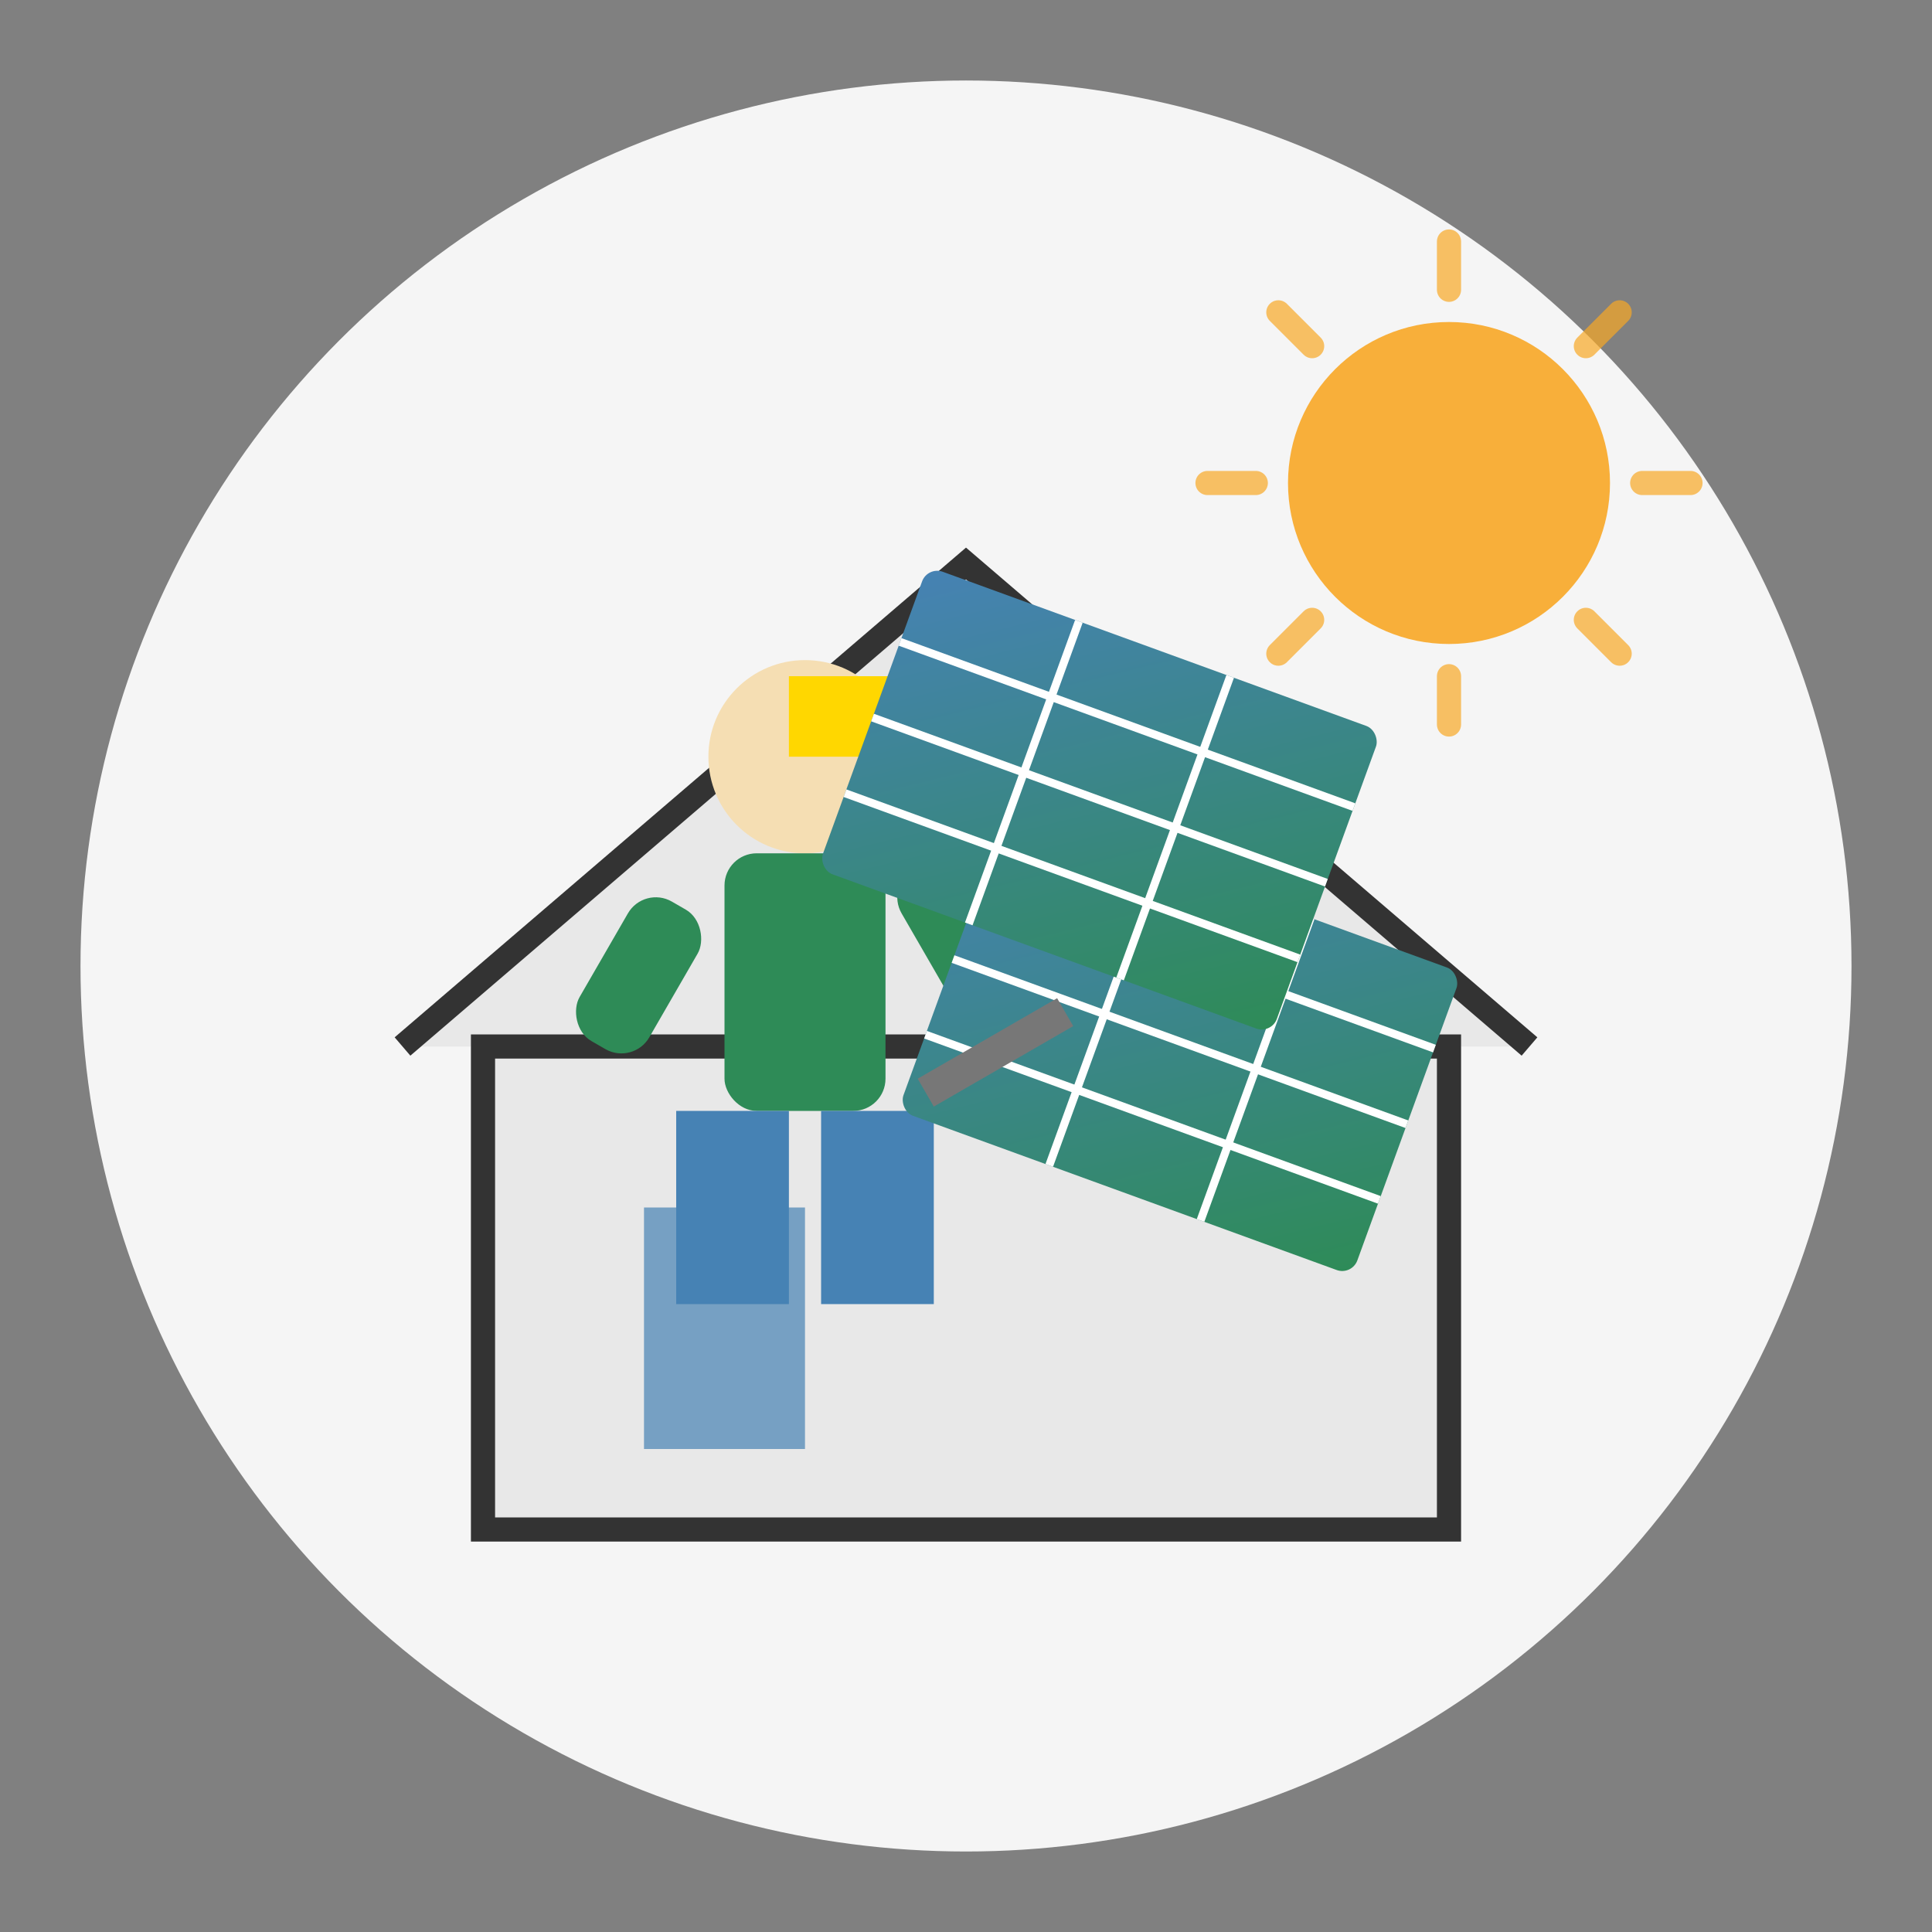 <svg xmlns="http://www.w3.org/2000/svg" width="120" height="120" viewBox="0 0 120 120">
  <rect x="0" y="0" width="120" height="120" fill="#808080" stroke="none"/>
  <defs>
    <linearGradient id="panel-gradient" x1="0%" y1="0%" x2="100%" y2="100%">
      <stop offset="0%" stop-color="#4682B4" />
      <stop offset="100%" stop-color="#2E8B57" />
    </linearGradient>
  </defs>
  
  <!-- Background circle -->
  <circle cx="60" cy="60" r="55" fill="#F5F5F5" />
  
  <!-- Roof of a building -->
  <g transform="translate(25, 25)">
    <path d="M0,40 L35,10 L70,40" fill="#E8E8E8" stroke="#333333" stroke-width="1.5" />
    <rect x="5" y="40" width="60" height="30" fill="#E8E8E8" stroke="#333333" stroke-width="1.5" />
    
    <!-- Window -->
    <rect x="15" y="50" width="10" height="15" fill="#4682B4" opacity="0.7" />
  </g>
  
  <!-- Person installing solar panel -->
  <g transform="translate(35, 35)">
    <!-- Installer -->
    <circle cx="15" cy="12" r="6" fill="#F5DEB3" /> <!-- Head -->
    <rect x="10" y="18" width="10" height="16" fill="#2E8B57" rx="2" ry="2" /> <!-- Torso -->
    <rect x="7" y="34" width="7" height="12" fill="#4682B4" /> <!-- Left leg -->
    <rect x="16" y="34" width="7" height="12" fill="#4682B4" /> <!-- Right leg -->
    <rect x="5" y="20" width="5" height="10" fill="#2E8B57" rx="2" ry="2" transform="rotate(30, 5, 20)" /> <!-- Left arm -->
    <rect x="20" y="20" width="5" height="12" fill="#2E8B57" rx="2" ry="2" transform="rotate(-30, 20, 20)" /> <!-- Right arm -->
    <rect x="14" y="7" width="7" height="5" fill="#FFD700" /> <!-- Helmet -->
    
    <!-- Solar panel being installed -->
    <g transform="rotate(20, 40, 25)">
      <rect x="25" y="20" width="30" height="20" fill="url(#panel-gradient)" rx="1" ry="1" />
      <line x1="25" y1="25" x2="55" y2="25" stroke="#FFFFFF" stroke-width="0.5" />
      <line x1="25" y1="30" x2="55" y2="30" stroke="#FFFFFF" stroke-width="0.5" />
      <line x1="25" y1="35" x2="55" y2="35" stroke="#FFFFFF" stroke-width="0.5" />
      <line x1="35" y1="20" x2="35" y2="40" stroke="#FFFFFF" stroke-width="0.5" />
      <line x1="45" y1="20" x2="45" y2="40" stroke="#FFFFFF" stroke-width="0.5" />
    </g>
    
    <!-- Tool in hand -->
    <rect x="22" y="32" width="10" height="2" fill="#777777" transform="rotate(-30, 22, 32)" />
  </g>
  
  <!-- Another solar panel already installed -->
  <g transform="translate(25, 25)">
    <g transform="rotate(20, 45, 20)">
      <rect x="30" y="15" width="30" height="20" fill="url(#panel-gradient)" rx="1" ry="1" />
      <line x1="30" y1="20" x2="60" y2="20" stroke="#FFFFFF" stroke-width="0.5" />
      <line x1="30" y1="25" x2="60" y2="25" stroke="#FFFFFF" stroke-width="0.5" />
      <line x1="30" y1="30" x2="60" y2="30" stroke="#FFFFFF" stroke-width="0.5" />
      <line x1="40" y1="15" x2="40" y2="35" stroke="#FFFFFF" stroke-width="0.5" />
      <line x1="50" y1="15" x2="50" y2="35" stroke="#FFFFFF" stroke-width="0.5" />
    </g>
  </g>
  
  <!-- Sun -->
  <circle cx="90" cy="30" r="10" fill="#F9A826" opacity="0.9" />
  <g transform="translate(90, 30)">
    <path d="M0,-15 L0,-12 M10.6,-10.6 L8.5,-8.5 M15,0 L12,0 M10.6,10.6 L8.5,8.5 M0,15 L0,12 M-10.6,10.6 L-8.5,8.5 M-15,0 L-12,0 M-10.6,-10.6 L-8.5,-8.5"
      stroke="#F9A826" stroke-width="1.5" stroke-linecap="round" opacity="0.7" />
  </g>
</svg>

